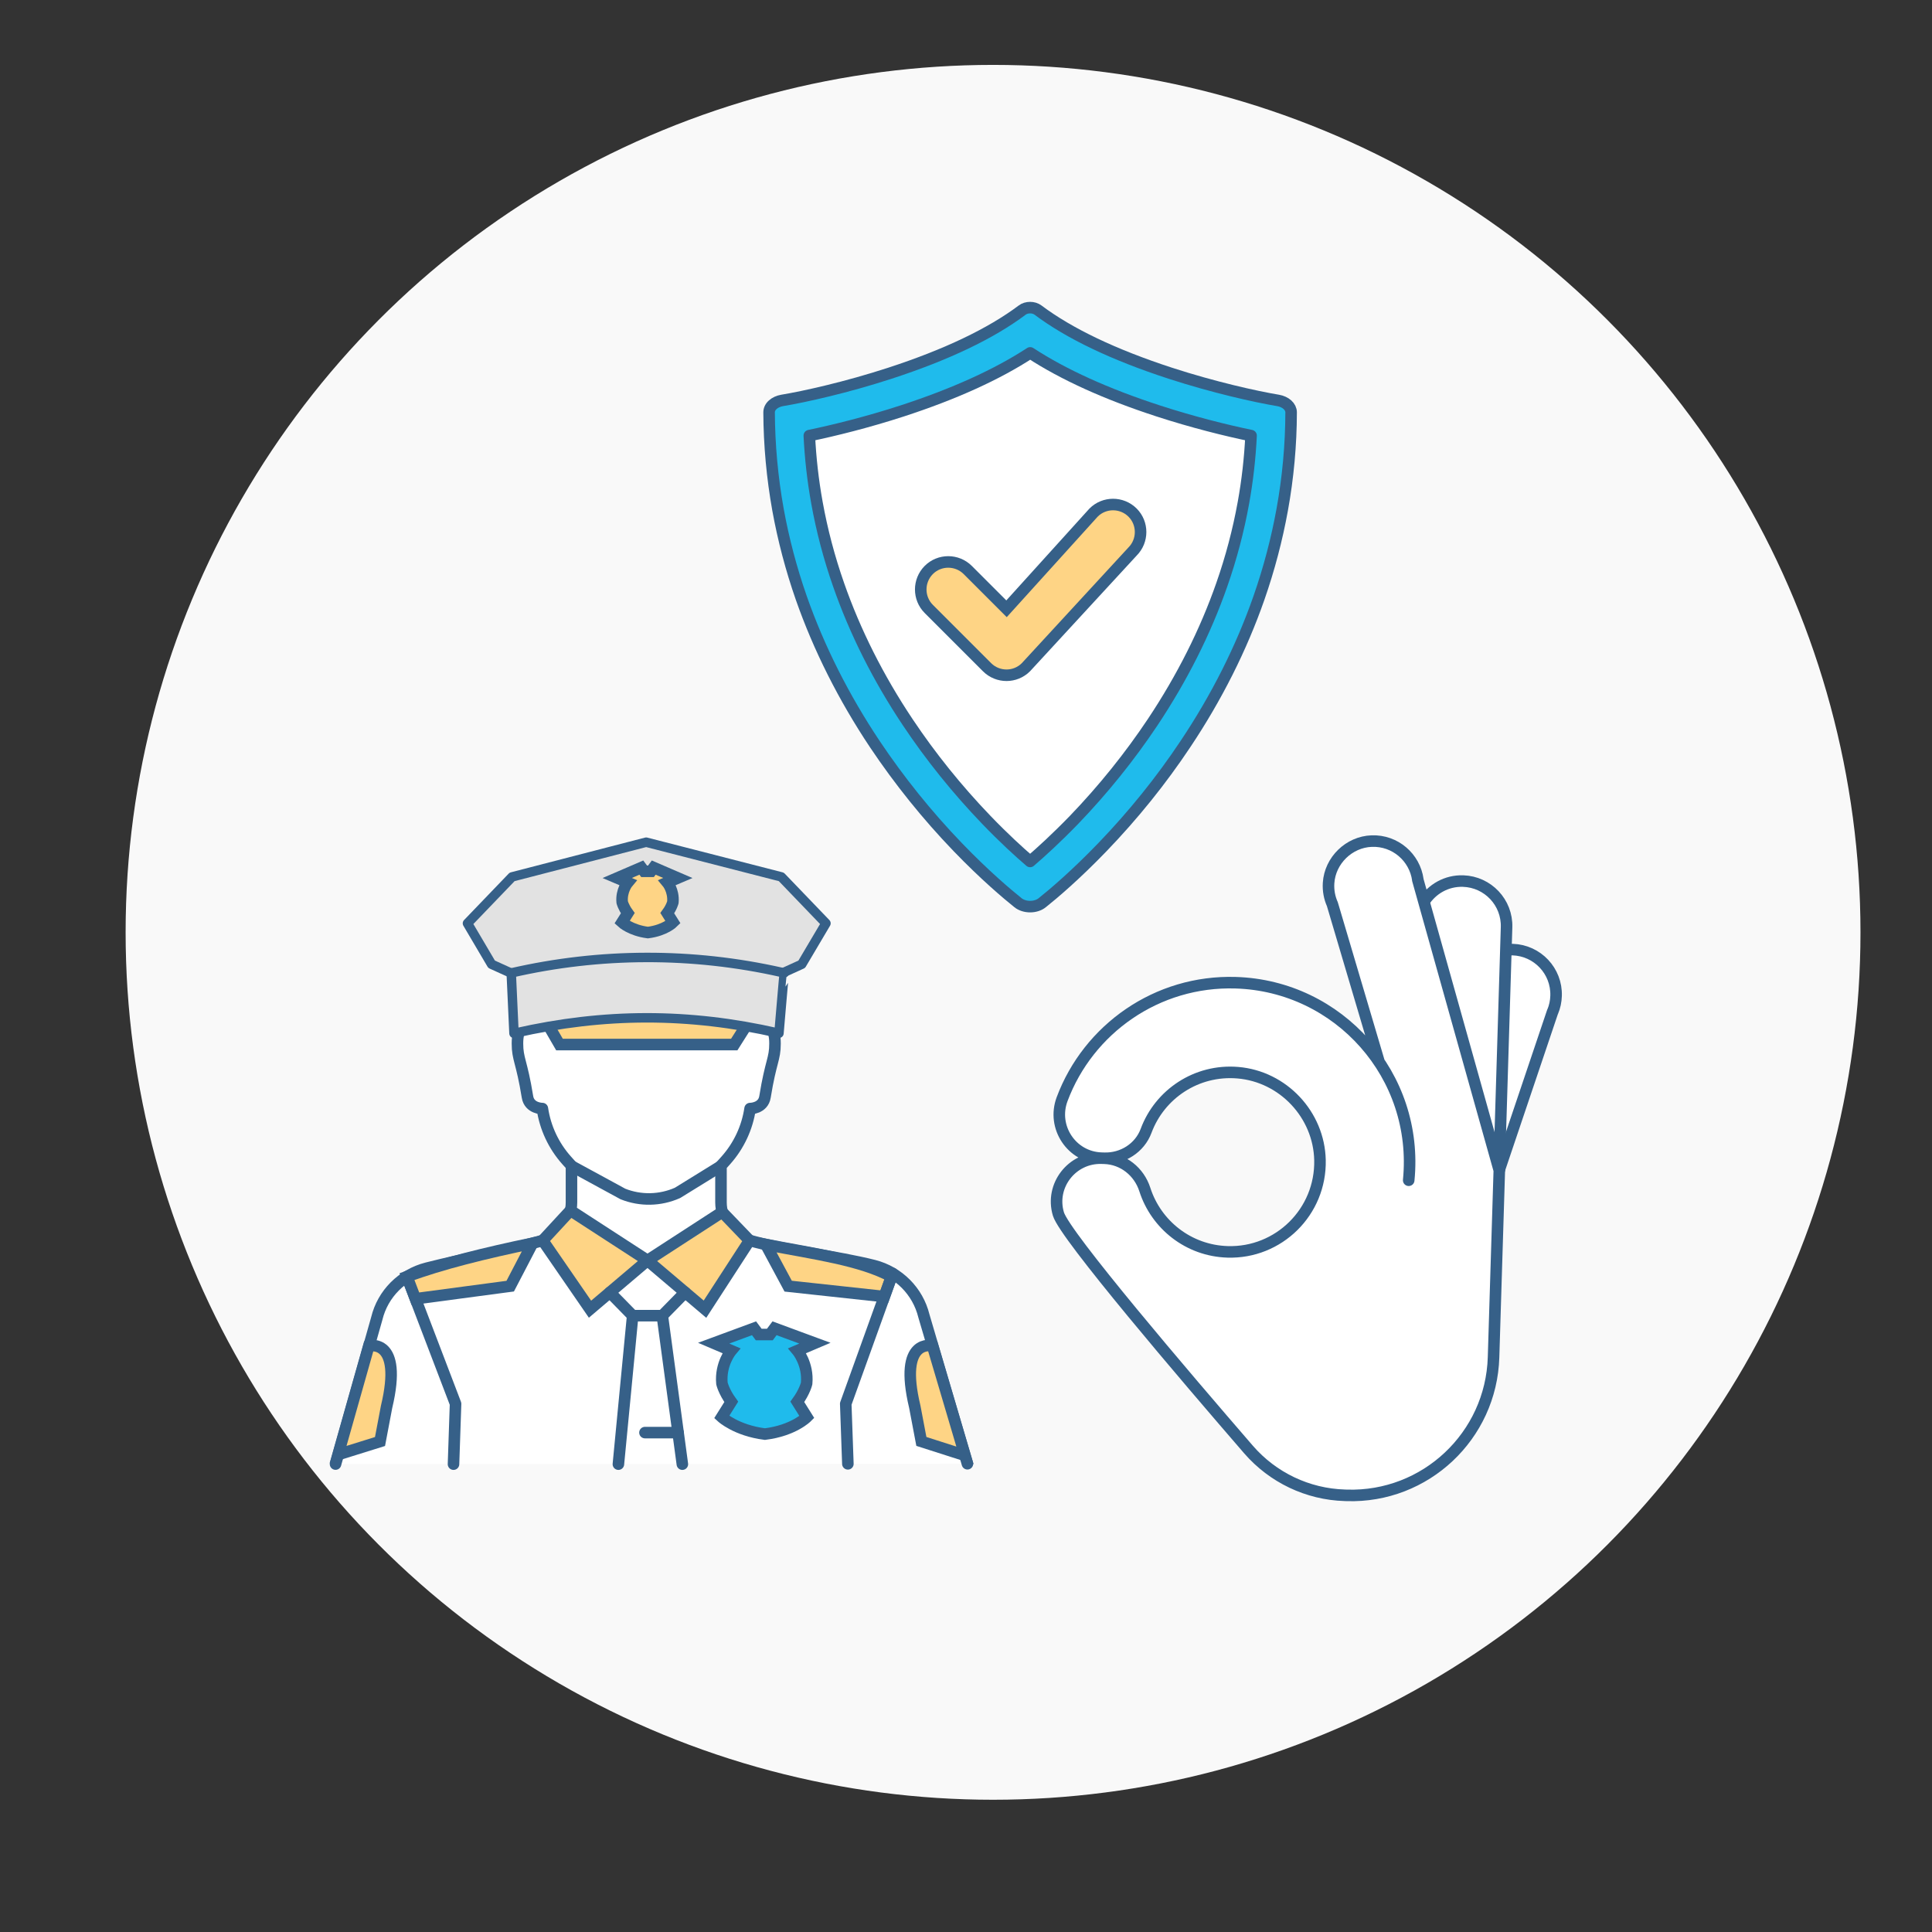 <?xml version="1.0" encoding="UTF-8"?> <svg xmlns="http://www.w3.org/2000/svg" xmlns:xlink="http://www.w3.org/1999/xlink" version="1.0" id="_x3C_Layer_x3E_" x="0px" y="0px" viewBox="0 0 2450 2450" style="enable-background:new 0 0 2450 2450;" xml:space="preserve"><rect x="0" y="0" width="2450" height="2450" fill="#333333" stroke="none"/> <style type="text/css"> .st0{fill:#F9F9F9;} .st1{fill:#FFFFFF;stroke:#366088;stroke-width:11.143;stroke-linecap:round;stroke-linejoin:round;stroke-miterlimit:10;} .st2{fill:#FED485;stroke:#366088;stroke-width:14.636;stroke-miterlimit:10;} .st3{fill:#E2E2E2;stroke:#366088;stroke-width:12.006;stroke-linecap:round;stroke-linejoin:round;stroke-miterlimit:10;} .st4{fill:#FFFFFF;stroke:#366088;stroke-width:11.143;stroke-miterlimit:10;} .st5{fill:#1FBBEC;stroke:#366088;stroke-width:14.636;stroke-miterlimit:10;} .st6{fill:#FFFFFF;stroke:#366088;stroke-width:5.807;stroke-linecap:round;stroke-linejoin:round;stroke-miterlimit:10;} .st7{fill:#FFFFFF;stroke:#366088;stroke-width:14.636;stroke-linecap:round;stroke-linejoin:round;stroke-miterlimit:10;} .st8{fill:none;stroke:#366088;stroke-width:14.636;stroke-linecap:round;stroke-linejoin:round;stroke-miterlimit:10;} .st9{fill:#FFFFFF;stroke:#366088;stroke-width:10.619;stroke-linecap:round;stroke-linejoin:round;stroke-miterlimit:10;} .st10{fill:#366088;} .st11{fill:none;stroke:#366088;stroke-width:10.619;stroke-linecap:round;stroke-linejoin:round;stroke-miterlimit:10;} .st12{fill:#2DB5FF;stroke:#366088;stroke-width:10.619;stroke-linecap:round;stroke-linejoin:round;stroke-miterlimit:10;} .st13{fill:#FFFFFF;stroke:#366088;stroke-width:11.738;stroke-linecap:round;stroke-linejoin:round;stroke-miterlimit:10;} .st14{fill:none;stroke:#366088;stroke-width:11.738;stroke-linecap:round;stroke-linejoin:round;stroke-miterlimit:10;} .st15{fill:#D0FDFF;stroke:#366088;stroke-width:11.738;stroke-linecap:round;stroke-linejoin:round;stroke-miterlimit:10;} .st16{fill:none;stroke:#366088;stroke-width:12.006;stroke-linecap:round;stroke-linejoin:round;stroke-miterlimit:10;} .st17{fill:#FFFFFF;} .st18{fill:#D0FDFF;} .st19{fill:#FFFFFF;stroke:#366088;stroke-width:12.006;stroke-linecap:round;stroke-linejoin:round;stroke-miterlimit:10;} .st20{fill:#D0FDFF;stroke:#366088;stroke-width:12.006;stroke-linecap:round;stroke-linejoin:round;stroke-miterlimit:10;} .st21{fill:none;stroke:#386185;stroke-width:12.006;stroke-linecap:round;stroke-linejoin:round;stroke-miterlimit:10;} .st22{fill:#D0FCFD;} .st23{fill:#FFFFFF;stroke:#386185;stroke-width:12.006;stroke-linecap:round;stroke-linejoin:round;stroke-miterlimit:10;} .st24{fill:#D0FCFD;stroke:#386185;stroke-width:12.006;stroke-linecap:round;stroke-linejoin:round;stroke-miterlimit:10;} </style> <g> <g> <g> <g> <g> <g> <g> <g> <g> <g> <g> <g> <circle class="st0" cx="1259.3" cy="1182.3" r="1100"></circle> </g> </g> </g> </g> </g> </g> </g> </g> </g> </g> </g> <g> <g> <g> <g> <g> <path class="st5" d="M1306.3,1149.7c-5.8,0-11.5-1.8-15.4-5c-13.7-11-41.9-34.7-76.2-70.3c-39.1-40.6-74.4-84.6-105.2-130.6 c-39.7-59.5-71.1-122-93.4-185.6c-12.8-36.7-22.7-74.3-29.5-111.8c-7.3-40.7-11.1-82.2-11.3-123.5c0-3.5,1.6-7,4.7-9.7 c3-2.7,7.2-4.6,11.8-5.4c28.8-4.8,81.8-16.6,136.7-34.5c71.5-23.3,128-50.2,167.8-80.1c2.6-2,6.2-3.1,10-3.1 c3.8,0,7.3,1.1,10,3.1c39.8,29.9,96.3,56.8,167.8,80.1c54.8,17.8,107.9,29.7,136.7,34.5c4.6,0.8,8.8,2.7,11.8,5.4 c3,2.7,4.7,6.2,4.7,9.7c-0.1,41.3-3.9,82.8-11.3,123.5c-6.8,37.5-16.7,75.1-29.5,111.8c-22.2,63.6-53.6,126.1-93.4,185.6 c-30.7,46.1-66.1,90-105.2,130.6c-34.3,35.6-62.5,59.4-76.2,70.3C1317.8,1147.9,1312.2,1149.7,1306.3,1149.7z"></path> <path class="st7" d="M1306.3,1092.4c-14.1-12.1-33.4-29.7-55.5-52.7c-37-38.5-70.5-80.1-99.6-123.7 c-37.4-56-66.9-114.7-87.7-174.3c-12-34.2-21.2-69.2-27.5-104.1c-5.1-28.1-8.3-56.6-9.7-85.2c31.4-6.5,74.2-17.1,117.8-31.3 c65.7-21.4,120.2-46.1,162.3-73.6c42.1,27.5,96.5,52.2,162.3,73.6c43.6,14.2,86.3,24.8,117.8,31.3 c-1.4,28.6-4.6,57.1-9.7,85.2c-6.3,34.9-15.5,69.9-27.5,104.1c-20.8,59.6-50.4,118.3-87.7,174.3 c-29.1,43.6-62.6,85.2-99.6,123.7C1339.7,1062.7,1320.4,1080.3,1306.3,1092.4z"></path> </g> </g> </g> <path class="st2" d="M1276.4,856.3c-8.9,0-17.9-3.4-24.7-10.2l-73.9-73.9c-13.6-13.6-13.6-35.7,0-49.4 c13.6-13.6,35.7-13.6,49.4,0l49.2,49.2l110.4-122c13.6-13.6,35.7-13.6,49.4,0c13.6,13.6,13.6,35.7,0,49.4L1301,846.1 C1294.2,852.9,1285.3,856.3,1276.4,856.3z"></path> </g> </g> <g> <g> <g> <path class="st7" d="M1226.8,1856.2l-55.2-187.5c-7.7-31.3-32.1-55.8-63.4-63.8c-45.1-11.5-117.2-20.2-157.6-31.9 c-21.5-6.2-36.3-25.9-36.3-48.3v-46.4l6.2-6.9c16.4-18.4,27.1-41.2,30.7-65.6c0,0,16.5,0.1,18.9-14.8 c7.4-45.7,12.7-47.6,12.7-67.7c0-20-7.4-24.8-16.4-19.6c1.5-5.1,4.1-15.9,4.6-30.8c3.1-107.9-68.1-178.6-151.5-178.6 s-154.6,70.7-151.5,178.6c0.4,14.9,3.1,25.6,4.6,30.8c-9-5.2-16.4-0.4-16.4,19.6c0,20.1,5.3,22,12.7,67.7 c2.4,14.9,18.9,14.8,18.9,14.8c3.6,24.4,14.3,47.2,30.7,65.6l6.2,6.9l0,46.4c0,22.3-14.8,42.1-36.3,48.3 c-40.4,11.7-102.1,23.7-147.2,35.2c-31.3,8-55.8,32.4-63.4,63.8l-52.3,184.6"></path> </g> <path class="st7" d="M724.5,1478.5l65.4,35.6c22.3,8.9,47.3,8.4,69.3-1.4l55.2-34.1"></path> </g> <polygon class="st2" points="723.4,1535 821.1,1598.4 748.2,1660.2 688.2,1573.1 "></polygon> <polygon class="st2" points="950.5,1573.1 894,1660.2 821.1,1598.4 915.8,1537 "></polygon> <polyline class="st7" points="773.4,1638.9 802.3,1668.4 784.2,1856.7 "></polyline> <polyline class="st7" points="868.8,1638.9 839.9,1668.4 865.3,1856.7 "></polyline> <line class="st7" x1="817.9" y1="1816.7" x2="859.9" y2="1816.7"></line> <polyline class="st7" points="516.1,1618.9 577.7,1780.2 575.1,1856.7 "></polyline> <path class="st2" d="M516.1,1618.9l10.7,28.1l120.2-16l28.4-54.5C615.6,1589,560.1,1602.5,516.1,1618.9z"></path> <path class="st2" d="M1130.5,1618.9l-9.1,25.3l-121.9-13.2l-28.4-52.8C1033.3,1590.1,1091.7,1597.9,1130.5,1618.9"></path> <polygon class="st3" points="819.4,1068 649.4,1112 592.8,1170.9 623.4,1222.8 649.4,1234.6 990.8,1234.6 990.8,1234.6 1016.7,1222.8 1047.4,1170.9 990.8,1112 "></polygon> <polyline class="st2" points="688.2,1287.9 709.5,1324.6 931.1,1324.6 954.3,1287.9 "></polyline> <path class="st3" d="M987.8,1310.3l-1.6-0.4c-112.7-25.7-219.9-25.5-332.6,0.1l-1.8,0.4l-3.5-76.6h0 c112.7-25.9,229.8-26.2,342.6-0.8l3.6,0.8C994.3,1233.9,987.8,1310.3,987.8,1310.3z"></path> <path class="st2" d="M428.7,1844.6l53.2-16.6l8.3-43.8c21.2-88.6-22.5-77.4-22.5-77.4L428.7,1844.6z"></path> <polyline class="st7" points="1132,1614.9 1072.5,1780.2 1075.2,1856.3 "></polyline> <path class="st2" d="M1223.7,1845.6l-55.3-17.7l-8.3-43.8c-21.2-88.6,22.5-77.4,22.5-77.4L1223.7,1845.6z"></path> <path class="st2" d="M825.5,1104.9l3.5-4.7l30.6,13.2l-13.4,5.7c0,0,8.4,10,7.1,25c0,0-1.4,6.1-7.1,13.9l7.3,11.6 c0,0-10.1,10.2-31.9,13l0,0c-21.8-2.8-32.8-13-32.8-13l7.3-11.6c-5.7-7.9-7.1-13.9-7.1-13.9c-1.4-14.9,7.1-25,7.1-25l-13.4-5.7 l30.6-13.2l3.5,4.7H825.5z"></path> <line class="st7" x1="802.3" y1="1668.4" x2="839.9" y2="1668.4"></line> <path class="st5" d="M971.7,1692.3h4.6l5.9-7.9l51.2,18.9l-22.3,9.5c0,0,14.1,16.7,11.8,41.6c0,0-2.3,10.2-11.8,23.3l12.1,19.3 c0,0-16.8,17.1-53.2,21.6l0,0c-36.4-4.6-54.8-21.6-54.8-21.6l12.1-19.3c-9.5-13.1-11.8-23.3-11.8-23.3 c-2.3-24.9,11.8-41.6,11.8-41.6l-22.3-9.5l51.2-18.9l5.9,7.9h5.7H971.7z"></path> </g> <g> <path class="st7" d="M1909.7,1204.6c2.8-0.3,5.6-0.5,8.5-0.4c31.4,1,56.1,27.2,55.1,58.6c-0.2,7.1-1.7,13.9-4.3,20.1l-0.1,0 l-67.8,201.1"></path> <path class="st7" d="M1805.4,1144c10.4-16.6,29-27.4,50-26.7c31.4,1,56.1,27.2,55.1,58.6l-9.4,308.2"></path> <path class="st7" d="M1786.4,1496.7c13.2-132.6-88.5-246.5-219.4-250.5c-100-3.1-186.9,58.9-220.1,147.6 c-13.3,35.5,12,73.7,49.9,74.9l3.6,0.1c23.2,0.7,44.9-13,53-34.8c17.2-46.3,63.6-78.1,116.3-73.7c57.4,4.8,102.9,53.2,104.2,110.8 c1.4,65.7-52.4,118.4-117.2,116.4c-49.5-1.5-90.6-34.4-104.9-79c-7.3-22.7-27.4-38.9-51.3-39.7l-3.6-0.1 c-37.5-1.1-65.5,34.8-54.7,70.8c8.2,27.2,160.8,205.9,241.1,298.7c30.8,35.5,75,56.6,122,58l2.6,0.1 c99.7,3.1,183.1-75.3,186.1-175.1l7.3-237l-103.4-368.6l0.1,0c-3.9-28.2-28.6-50.1-58.5-49c-28.7,1-52.9,24.5-54.7,53.2 c-0.6,9.6,1.2,18.7,4.8,26.8l0,0l59.3,200.2"></path> </g> </g> </svg> 